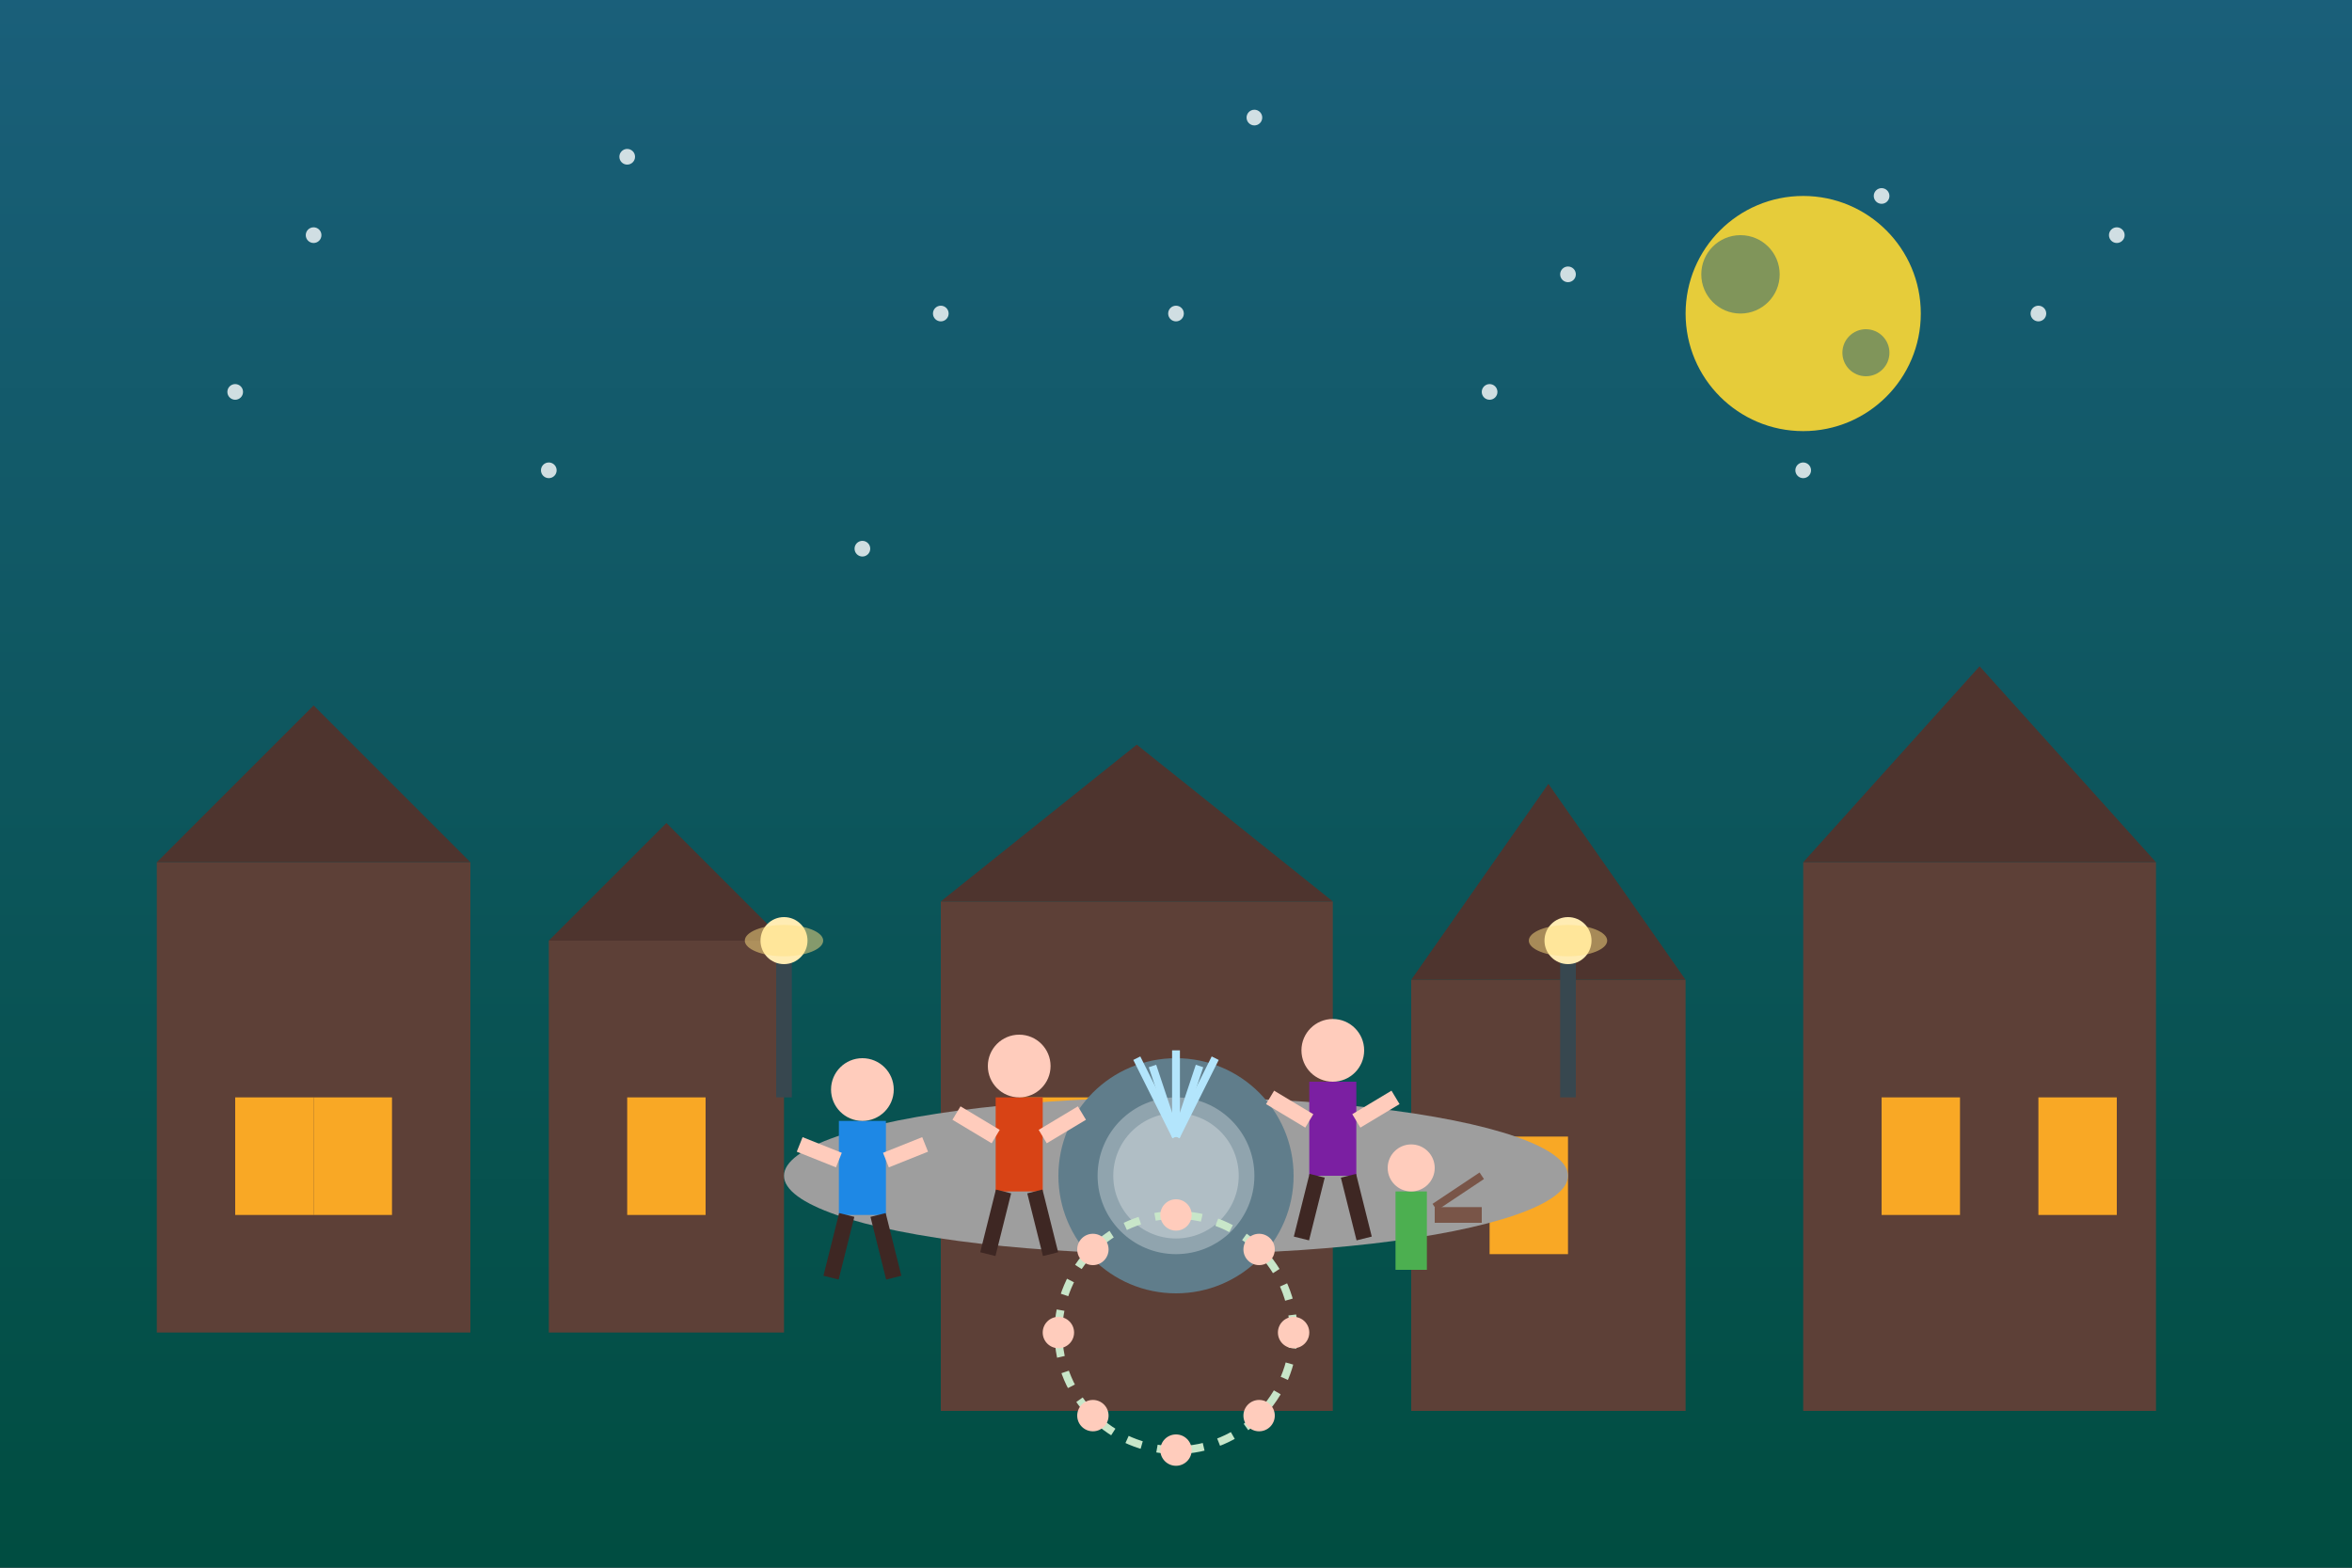 <svg xmlns="http://www.w3.org/2000/svg" width="300" height="200" viewBox="0 0 300 200">
  <rect x="0" y="0" width="300" height="200" fill="#333333" stroke="none"/>
  <!-- Background - Evening sky gradient -->
  <defs>
    <linearGradient id="eveningGradient" x1="0%" y1="0%" x2="0%" y2="100%">
      <stop offset="0%" stop-color="#1a5f7a" />
      <stop offset="100%" stop-color="#004d40" />
    </linearGradient>
  </defs>
  <rect width="300" height="200" fill="url(#eveningGradient)" />
  
  <!-- Stars -->
  <g>
    <circle cx="40" cy="30" r="1" fill="white" opacity="0.8" />
    <circle cx="80" cy="20" r="1" fill="white" opacity="0.8" />
    <circle cx="120" cy="40" r="1" fill="white" opacity="0.8" />
    <circle cx="160" cy="15" r="1" fill="white" opacity="0.8" />
    <circle cx="200" cy="35" r="1" fill="white" opacity="0.8" />
    <circle cx="240" cy="25" r="1" fill="white" opacity="0.8" />
    <circle cx="260" cy="40" r="1" fill="white" opacity="0.8" />
    <circle cx="30" cy="50" r="1" fill="white" opacity="0.8" />
    <circle cx="70" cy="60" r="1" fill="white" opacity="0.8" />
    <circle cx="110" cy="70" r="1" fill="white" opacity="0.8" />
    <circle cx="150" cy="40" r="1" fill="white" opacity="0.8" />
    <circle cx="190" cy="50" r="1" fill="white" opacity="0.8" />
    <circle cx="230" cy="60" r="1" fill="white" opacity="0.8" />
    <circle cx="270" cy="30" r="1" fill="white" opacity="0.8" />
  </g>
  
  <!-- Moon -->
  <circle cx="230" cy="40" r="15" fill="#fdd835" opacity="0.9" />
  <circle cx="222" cy="35" r="5" fill="#1a5f7a" opacity="0.5" />
  <circle cx="238" cy="45" r="3" fill="#1a5f7a" opacity="0.5" />
  
  <!-- Village Skyline -->
  <g transform="translate(0, 110)">
    <!-- Traditional buildings -->
    <rect x="20" y="0" width="40" height="60" fill="#5d4037" />
    <polygon points="20,0 60,0 40,-20" fill="#4e342e" />
    <rect x="30" y="30" width="10" height="15" fill="#f9a825" />
    <rect x="40" y="30" width="10" height="15" fill="#f9a825" />
    
    <rect x="70" y="10" width="30" height="50" fill="#5d4037" />
    <polygon points="70,10 100,10 85,-5" fill="#4e342e" />
    <rect x="80" y="30" width="10" height="15" fill="#f9a825" />
    
    <rect x="120" y="5" width="50" height="65" fill="#5d4037" />
    <polygon points="120,5 170,5 145,-15" fill="#4e342e" />
    <rect x="130" y="30" width="10" height="15" fill="#f9a825" />
    <rect x="150" y="30" width="10" height="15" fill="#f9a825" />
    
    <rect x="180" y="15" width="35" height="55" fill="#5d4037" />
    <polygon points="180,15 215,15 197.5,-10" fill="#4e342e" />
    <rect x="190" y="35" width="10" height="15" fill="#f9a825" />
    
    <rect x="230" y="0" width="45" height="70" fill="#5d4037" />
    <polygon points="230,0 275,0 252.5,-25" fill="#4e342e" />
    <rect x="240" y="30" width="10" height="15" fill="#f9a825" />
    <rect x="260" y="30" width="10" height="15" fill="#f9a825" />
  </g>
  
  <!-- Town Square with People -->
  <g transform="translate(150, 150)">
    <!-- Square -->
    <ellipse cx="0" cy="0" rx="50" ry="10" fill="#9e9e9e" />
    
    <!-- Stone Fountain -->
    <circle cx="0" cy="0" r="15" fill="#607d8b" />
    <circle cx="0" cy="0" r="10" fill="#90a4ae" />
    <circle cx="0" cy="0" r="8" fill="#b0bec5" />
    
    <!-- Water Spray -->
    <line x1="0" y1="-5" x2="-5" y2="-15" stroke="#b3e5fc" stroke-width="1" />
    <line x1="0" y1="-5" x2="-3" y2="-14" stroke="#b3e5fc" stroke-width="1" />
    <line x1="0" y1="-5" x2="0" y2="-16" stroke="#b3e5fc" stroke-width="1" />
    <line x1="0" y1="-5" x2="3" y2="-14" stroke="#b3e5fc" stroke-width="1" />
    <line x1="0" y1="-5" x2="5" y2="-15" stroke="#b3e5fc" stroke-width="1" />
  </g>
  
  <!-- People in Traditional Dress -->
  <!-- Person 1 -->
  <g transform="translate(130, 150)">
    <!-- Body -->
    <rect x="-3" y="-10" width="6" height="12" fill="#d84315" />
    <!-- Head -->
    <circle cx="0" cy="-14" r="4" fill="#ffccbc" />
    <!-- Arms -->
    <line x1="-3" y1="-5" x2="-8" y2="-8" stroke="#ffccbc" stroke-width="2" />
    <line x1="3" y1="-5" x2="8" y2="-8" stroke="#ffccbc" stroke-width="2" />
    <!-- Legs -->
    <line x1="-2" y1="2" x2="-4" y2="10" stroke="#3e2723" stroke-width="2" />
    <line x1="2" y1="2" x2="4" y2="10" stroke="#3e2723" stroke-width="2" />
  </g>
  
  <!-- Person 2 -->
  <g transform="translate(110, 153)">
    <!-- Body -->
    <rect x="-3" y="-10" width="6" height="12" fill="#1e88e5" />
    <!-- Head -->
    <circle cx="0" cy="-14" r="4" fill="#ffccbc" />
    <!-- Arms -->
    <line x1="-3" y1="-5" x2="-8" y2="-7" stroke="#ffccbc" stroke-width="2" />
    <line x1="3" y1="-5" x2="8" y2="-7" stroke="#ffccbc" stroke-width="2" />
    <!-- Legs -->
    <line x1="-2" y1="2" x2="-4" y2="10" stroke="#3e2723" stroke-width="2" />
    <line x1="2" y1="2" x2="4" y2="10" stroke="#3e2723" stroke-width="2" />
  </g>
  
  <!-- Person 3 -->
  <g transform="translate(170, 148)">
    <!-- Body -->
    <rect x="-3" y="-10" width="6" height="12" fill="#7b1fa2" />
    <!-- Head -->
    <circle cx="0" cy="-14" r="4" fill="#ffccbc" />
    <!-- Arms -->
    <line x1="-3" y1="-5" x2="-8" y2="-8" stroke="#ffccbc" stroke-width="2" />
    <line x1="3" y1="-5" x2="8" y2="-8" stroke="#ffccbc" stroke-width="2" />
    <!-- Legs -->
    <line x1="-2" y1="2" x2="-4" y2="10" stroke="#3e2723" stroke-width="2" />
    <line x1="2" y1="2" x2="4" y2="10" stroke="#3e2723" stroke-width="2" />
  </g>
  
  <!-- Musicians -->
  <g transform="translate(180, 160)">
    <!-- Person -->
    <rect x="-2" y="-8" width="4" height="10" fill="#4caf50" />
    <circle cx="0" cy="-11" r="3" fill="#ffccbc" />
    <!-- Instrument (Violin) -->
    <rect x="3" y="-6" width="6" height="2" fill="#795548" />
    <line x1="3" y1="-6" x2="9" y2="-10" stroke="#795548" stroke-width="1" />
  </g>
  
  <!-- Street Lamps -->
  <g transform="translate(100, 140)">
    <line x1="0" y1="0" x2="0" y2="-20" stroke="#37474f" stroke-width="2" />
    <circle cx="0" cy="-20" r="3" fill="#ffecb3" />
    <ellipse cx="0" cy="-20" rx="5" ry="2" fill="#ffe082" opacity="0.5" />
  </g>
  
  <g transform="translate(200, 140)">
    <line x1="0" y1="0" x2="0" y2="-20" stroke="#37474f" stroke-width="2" />
    <circle cx="0" cy="-20" r="3" fill="#ffecb3" />
    <ellipse cx="0" cy="-20" rx="5" ry="2" fill="#ffe082" opacity="0.5" />
  </g>
  
  <!-- Folk Dance Circle -->
  <g transform="translate(150, 170)">
    <circle cx="0" cy="0" r="15" fill="none" stroke="#c8e6c9" stroke-width="1" stroke-dasharray="2,2" />
    
    <!-- Dancers (simplified) -->
    <circle cx="-15" cy="0" r="2" fill="#ffccbc" />
    <circle cx="-10.6" cy="-10.6" r="2" fill="#ffccbc" />
    <circle cx="0" cy="-15" r="2" fill="#ffccbc" />
    <circle cx="10.6" cy="-10.6" r="2" fill="#ffccbc" />
    <circle cx="15" cy="0" r="2" fill="#ffccbc" />
    <circle cx="10.6" cy="10.6" r="2" fill="#ffccbc" />
    <circle cx="0" cy="15" r="2" fill="#ffccbc" />
    <circle cx="-10.6" cy="10.6" r="2" fill="#ffccbc" />
  </g>
</svg>
